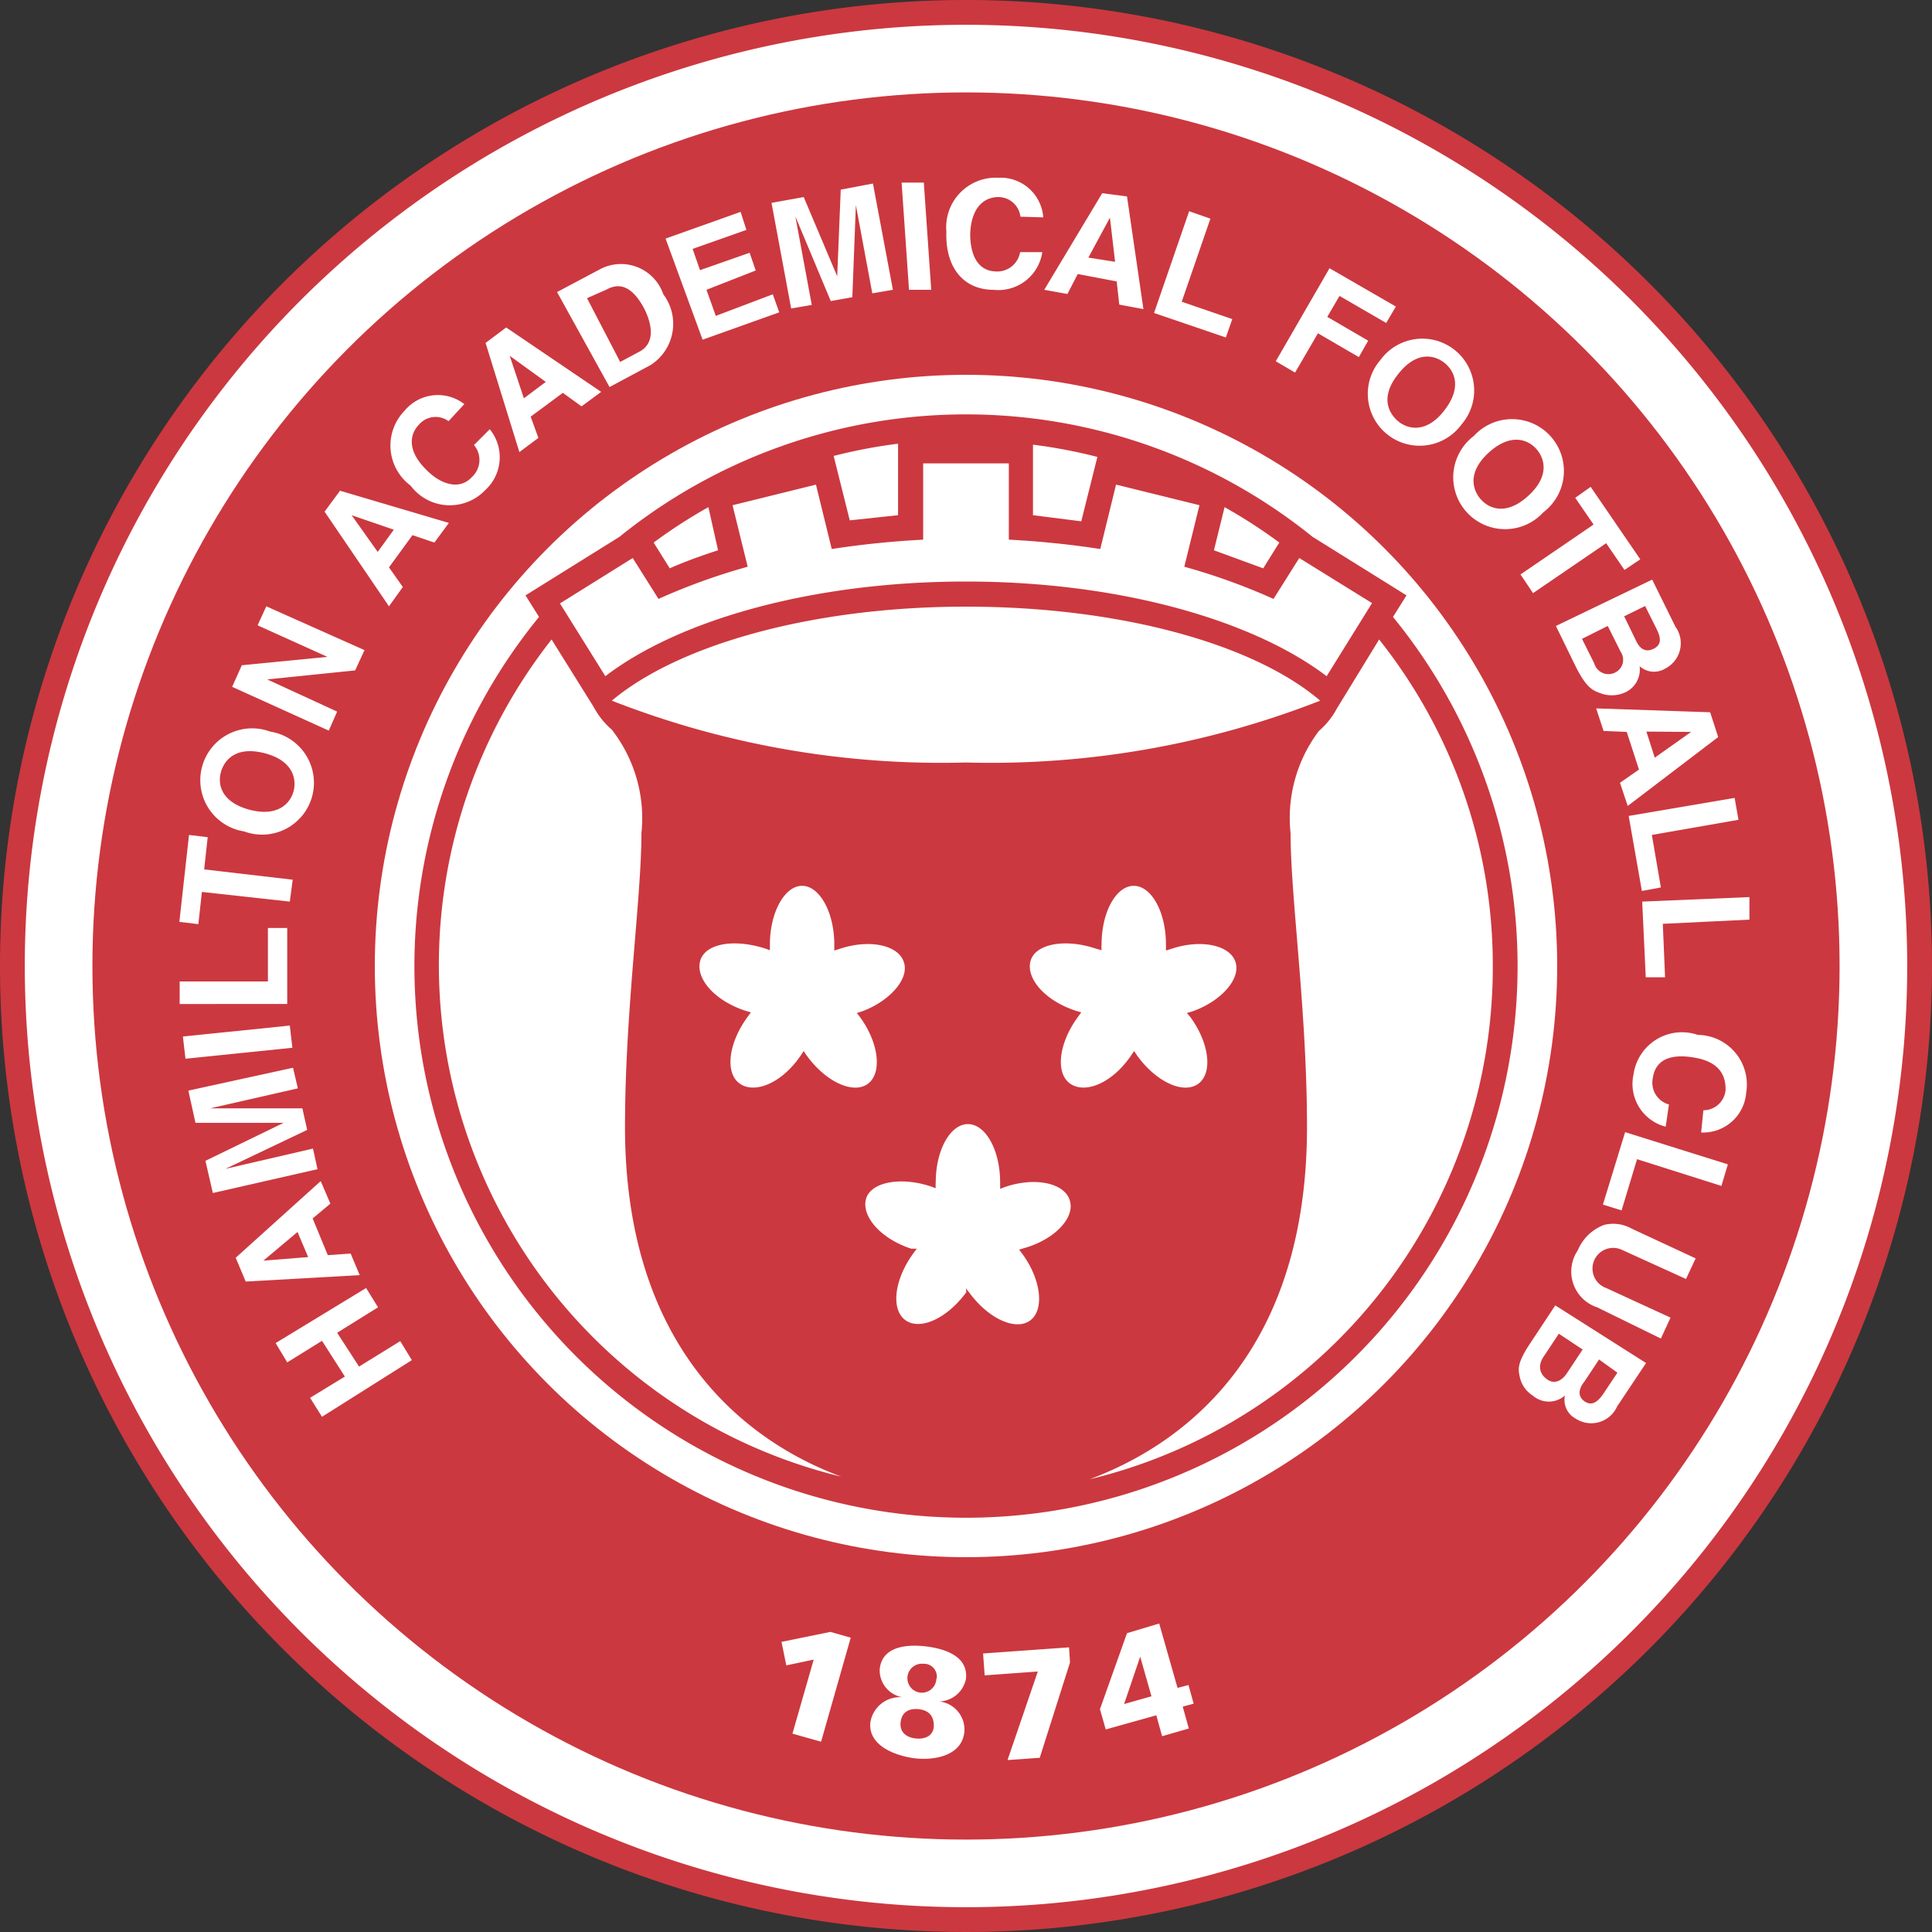 <?xml version="1.0" encoding="iso-8859-1"?>
<svg xmlns="http://www.w3.org/2000/svg" width="60" height="60" xmlns:v="https://vecta.io/nano"><rect width="100%" height="100%" fill="#333333" stroke="none"/><path d="M60,30A30,30,0,1,1,30,0,30,30,0,0,1,60,30Z" fill="#cc383f"/><path d="M59.23,30A29.23,29.23,0,1,1,30,.77,29.23,29.23,0,0,1,59.23,30Z" fill="#fff"/><circle cx="30" cy="30" r="27.13" fill="#cc383f"/><g fill="#fff"><circle cx="30" cy="30" r="18.36"/><path d="M11.15 42.44l1.28-.79.36.59L10 44l-.37-.59 1.08-.66-.71-1.11-1.08.67-.36-.6L11.37 40l.37.6-1.27.79zm-2.97-3.29h0l1.06-.89.33.78zm2-.17l-.47-1.14.55-.46-.3-.7-2.64 2.38.31.74 3.54-.2-.28-.67zM9.1 33.16l.15.64-2.72.62h0 2.86l.15.67L7 36.3h0l2.72-.63.14.64-3.25.74-.23-1 2.43-1.18H6.07l-.22-1zM9 31.85l.08.69-3.32.34-.08-.69zm-.68-1.37v-1.66h.6v2.36H5.58v-.7zm.77-3.16L9 28l-2.73-.3-.11 1-.59-.07.3-2.7.58.07-.11 1zm-1.33-2.17c-.91-.24-1-.81-.9-1.17s.45-.82 1.35-.59 1 .81.91 1.17-.46.82-1.36.59zm-.18.67a1.61 1.61 0 1 0 .81-3.1 1.61 1.61 0 1 0-.81 3.1zm.42-6.4l.27-.59 3.05 1.36-.29.63-2.73.28h0l2.17 1-.26.59-3-1.36.3-.67 2.66-.26h0zM10.92 16h0l1.31.45-.5.69zm1.16 1.62l.73-1 .68.23.45-.61-3.38-1-.48.65 2 2.94.43-.6zm1.85-4.54a.68.68 0 0 0-.93.12c-.23.24-.42.75.26 1.41.42.42 1 .63 1.39.21a.72.72 0 0 0 .07-1l.49-.49a1.38 1.38 0 0 1-.14 1.89 1.52 1.52 0 0 1-2.32-.14 1.55 1.55 0 0 1-.18-2.33 1.34 1.34 0 0 1 1.85-.2zm1.9-2.03h0l1.12.81-.68.51zm.65 1.89l1-.74.58.42.61-.45-2.95-2-.64.48 1.05 3.39.59-.44zm1.75-3.68l.59-.26c.26-.14.71-.3 1.18.57.25.49.36 1.08-.14 1.35l-.6.32zm.7 2.76l1.27-.68a1.52 1.52 0 0 0 .4-2.2 1.39 1.39 0 0 0-2-.76l-1.3.69zm4.25-4.88l-1.67.59.23.66 1.54-.54.19.55-1.53.6.29.81L24 9.14l.2.56-2.38.85-1.15-3.14L23 6.58zM27.73 9l-.64.11-.51-2.74h0l-.11 2.86-.67.12-1.1-2.63h0l.51 2.75-.64.11-.61-3.28 1-.18L26 8.58h0l.11-2.69 1-.19zm1.19 0h-.69L28 5.67h.69zm2.77-2.27a.69.69 0 0 0-.69-.61c-.33 0-.83.2-.87 1.14 0 .6.2 1.15.79 1.17a.72.72 0 0 0 .76-.6h.69A1.38 1.38 0 0 1 30.85 9c-.89 0-1.5-.65-1.46-1.81A1.54 1.54 0 0 1 31 5.52a1.33 1.33 0 0 1 1.4 1.23zm2.78.03h0l.16 1.37L33.8 8zm-1 1.75l1.21.23.08.72.75.14L35 6.1l-.77-.1-1.8 3 .72.13zm3.23.86l1.57.54-.2.57-2.23-.76 1.09-3.16.66.23zm3.52 2.2l-.6-.35 1.67-2.89 2.06 1.19-.3.51-1.45-.84-.38.65 1.27.74-.29.51-1.27-.74zm3.2.05c.58-.74 1.14-.59 1.44-.35s.56.74 0 1.47-1.14.59-1.43.35-.59-.74-.01-1.47zm-.55-.44a1.61 1.61 0 1 0 2.52 2 1.61 1.61 0 1 0-2.52-2zm3.37 2.87c.69-.62 1.22-.39 1.47-.11s.44.83-.25 1.46-1.22.39-1.47.11-.44-.83.25-1.46zm-.47-.51a1.61 1.61 0 1 0 2.16 2.37 1.61 1.61 0 1 0-2.16-2.37zm1.84 4.88l-.39-.58 2.27-1.55-.57-.83.48-.34 1.54 2.25-.49.33-.57-.83zm2.32 1.02l.4.8a.44.44 0 0 1-.14.63.46.46 0 0 1-.68-.27l-.38-.76zm-1.61 0l.62 1.27c.31.61.49.72.74.81a1 1 0 0 0 .75 0 .78.78 0 0 0 .49-.83.67.67 0 0 0 .8.07.88.88 0 0 0 .31-1.3L51.31 18zm2.77-.62l.36.72c.14.28.15.49-.1.61s-.43 0-.55-.27l-.36-.74zm1.43 3.91h0l-1.13.8-.26-.81zm-2 0l.38 1.17-.59.41.24.72 2.81-2.14-.25-.77-3.54-.12.23.7zm.78 3.2l.28 1.63-.59.11-.41-2.33 3.29-.56.12.68zm.34 2.76l.07 1.66h-.6L51 28l3.33-.14v.7zm1.26 5.79a.69.69 0 0 0 .69-.64c0-.33-.09-.86-1-1-.6-.1-1.17 0-1.26.64a.7.7 0 0 0 .5.82l-.1.69a1.37 1.37 0 0 1-1-1.62 1.52 1.52 0 0 1 2-1.23 1.54 1.54 0 0 1 1.5 1.79 1.34 1.34 0 0 1-1.4 1.24zM50.84 36l-.48 1.59-.58-.18.69-2.25 3.19 1-.2.67z"/><path d="M49.6 40.6a1.17 1.17 0 0 1-.6-1.77 1.42 1.42 0 0 1 .82-.79 1.16 1.16 0 0 1 .84.11l2 .93-.3.64-2-.91a.642.642 0 1 0-.48 1.19l2 .92-.3.65zm-.45 1.31l-.49.74c-.14.21-.37.36-.61.19s-.3-.43-.11-.71l.47-.71zm-.85-1.37l-.78 1.18c-.38.57-.38.78-.33 1a.91.91 0 0 0 .41.62.76.76 0 0 0 1 0 .66.66 0 0 0 .34.72.88.88 0 0 0 1.28-.38l.9-1.35zm1.93 2.09l-.44.66c-.18.26-.36.38-.58.23s-.19-.39 0-.62l.45-.68zm-25.96 8.36l.15.73.85-.18-.66 2.3.89.25.92-3.23-.63-.18-1.52.31zM30 52.13c.07-.69-.65-.93-1.25-1s-1.36 0-1.43.71a.85.85 0 0 0 .71.87h0a.93.93 0 0 0-1 .78c-.07.69.69 1 1.27 1.1s1.57 0 1.65-.81a.88.88 0 0 0-.78-.94h0a.87.87 0 0 0 .83-.71zm-1 1.46c0 .32-.28.43-.56.4s-.51-.19-.47-.51.27-.43.56-.4.47.19.47.51zm.08-1.46a.45.45 0 1 1-.41-.46.4.4 0 0 1 .42.46zm4.12-.97l-2.67.19.05.68 1.65-.12-.94 2.75 1-.07.94-2.96-.03-.47zm.96 1.92l.18.63 1.57-.44.18.65.83-.24-.19-.68.34-.09-.16-.58-.34.09-.57-2-1 .3zm1.6-.4l-.85.24.5-1.47z"/></g><path d="M43.26,19.16l.42-.67-2.92-1.82a17.13,17.13,0,0,0-21.52,0l-2.92,1.82.42.67a17.13,17.13,0,1,0,26.52,0Z" fill="#cc383f"/><g fill="#fff"><path d="M33.22 37.27c-.17-.54-1.09-.72-2-.41l-.16.06v-.2c0-1-.45-1.81-1-1.81s-1 .81-1 1.81a1.09 1.09 0 0 0 0 .18l-.17-.06c-.95-.31-1.87-.12-2 .41s.46 1.22 1.41 1.53h.17l-.11.15c-.59.81-.7 1.74-.24 2.07s1.3-.06 1.89-.87L30 40a.71.71 0 0 0 .1.14c.59.81 1.44 1.2 1.89.87s.35-1.26-.24-2.07l-.1-.13.16-.05c.95-.27 1.59-.95 1.41-1.49zm-5.15-7.39c-.17-.54-1.09-.72-2-.41l-.16.05v-.19c0-1-.46-1.82-1-1.82s-1 .82-1 1.82v.18l-.17-.06c-1-.31-1.87-.13-2 .41s.46 1.22 1.41 1.53l.17.05-.11.15c-.59.81-.7 1.73-.24 2.06s1.3 0 1.89-.86l.1-.15a1.3 1.3 0 0 0 .1.15c.59.81 1.44 1.2 1.89.87s.35-1.26-.24-2.07l-.1-.13.16-.05c.84-.31 1.48-1 1.3-1.53zm10.3 0c-.17-.54-1.09-.72-2-.41l-.16.05v-.19c0-1-.45-1.82-1-1.82s-1 .82-1 1.82a1.09 1.09 0 0 0 0 .18l-.21-.06c-.95-.31-1.87-.13-2 .41s.46 1.22 1.41 1.53l.17.05-.11.15c-.59.81-.7 1.73-.24 2.06s1.3 0 1.89-.86l.1-.15.1.15c.59.81 1.43 1.2 1.89.87s.35-1.26-.24-2.07l-.11-.13.17-.05c.88-.31 1.51-1 1.34-1.53zm7.99.12a16.25 16.25 0 0 0-3.53-10.14L41.52 22a2.44 2.44 0 0 1-.56.7 4.48 4.48 0 0 0-.88 3.18c0 2 .51 5.51.51 9.12 0 6.76-3.55 9.74-6.75 10.94A16.36 16.36 0 0 0 46.36 30zm-26.95 5c0-3.61.51-7.09.51-9.12a4.48 4.48 0 0 0-.92-3.22 2.44 2.44 0 0 1-.56-.7l-1.31-2.1a16.35 16.35 0 0 0 9 26C23 44.7 19.41 41.72 19.41 35z"/><path d="M30 18.84c-4.79 0-8.94 1.19-11 2.92a28.06 28.06 0 0 0 11 1.92 28.06 28.06 0 0 0 11-1.92c-2.06-1.76-6.21-2.92-11-2.92zm10.35-1.51l-.8 1.27a19.49 19.49 0 0 0-2.77-1l.47-1.91-2.59-.64-.49 2a28.12 28.12 0 0 0-2.84-.29v-2.37h-2.66v2.37a28.12 28.12 0 0 0-2.84.29l-.49-2-2.59.64.47 1.91a19.49 19.49 0 0 0-2.77 1l-.8-1.27-2.26 1.41L18.8 21c2.3-1.76 6.46-2.94 11.2-2.94s8.9 1.19 11.2 2.94l1.41-2.27zm-18.05-.24l-.3-1.34a15.92 15.92 0 0 0-1.7 1.1l.5.8c.45-.2.97-.39 1.5-.56zm16.93.56l.5-.8a15.92 15.92 0 0 0-1.7-1.1l-.33 1.34 1.53.56zm-5.65-1.46l.5-2a15.94 15.94 0 0 0-2-.38V16l1.5.19zM27.89 16v-2.22a15.94 15.94 0 0 0-2 .38l.5 2 1.5-.16z"/></g></svg>